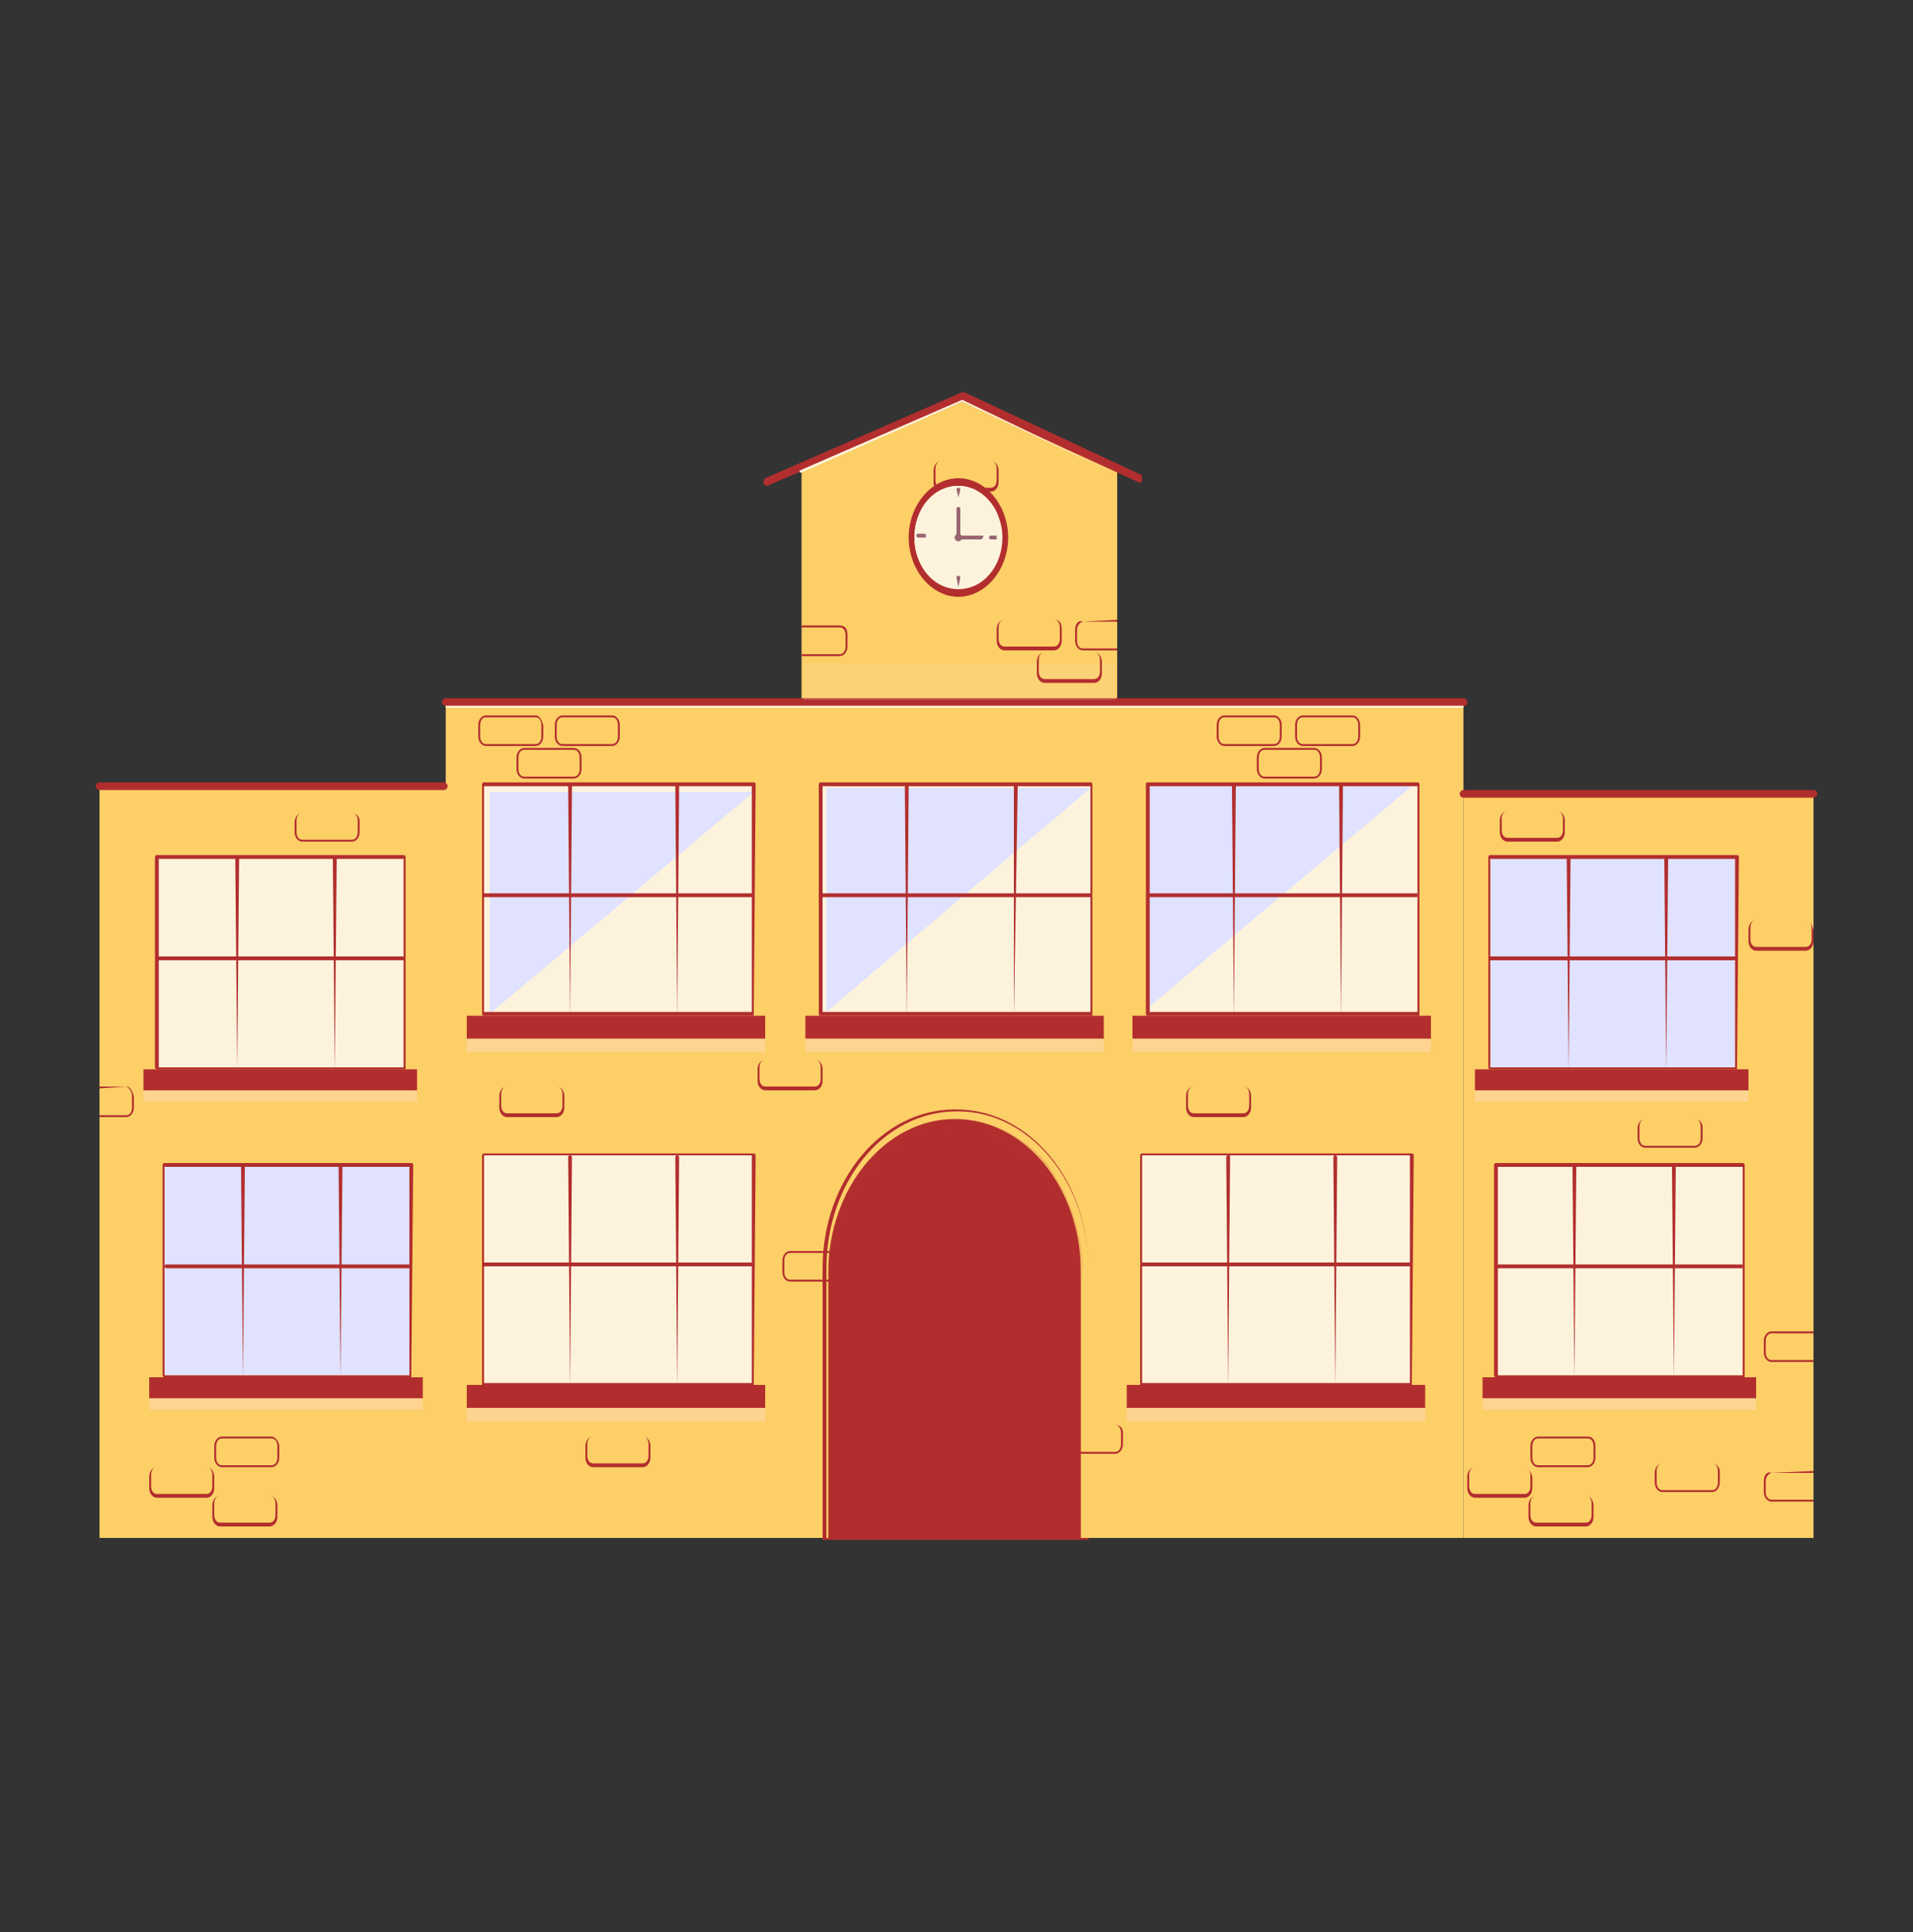 <svg width="100" height="101" viewBox="0 0 100 101" fill="none" xmlns="http://www.w3.org/2000/svg">
<rect x="0" y="0" width="100" height="101" fill="#333333" stroke="none"/>
<path d="M76.5 36.7H23.3V80.4H76.5V36.7Z" fill="#FCCF67"/>
<path d="M58.4 24.4V36.9H41.9V24.4L50.3 20.7L58.4 24.4Z" fill="#FCCF67"/>
<path d="M94.8 41.5H76.5V80.4H94.8V41.5Z" fill="#FCCF67"/>
<path d="M23.5 41H5.2V80.4H23.5V41Z" fill="#FCCF67"/>
<path d="M39.401 41H25.301V53H39.401V41Z" fill="#FDF3DD"/>
<path d="M25.601 53V41.4H39.401L25.601 53Z" fill="#E0E2FF"/>
<path d="M39.4 53.1H25.3C25.3 53.1 25.2 53.1 25.2 53V41C25.2 41 25.2 40.9 25.3 40.9H39.4C39.4 40.9 39.5 40.9 39.5 41L39.4 53.1ZM25.3 52.9H39.3V41.1H25.3V52.9Z" fill="#B22E2E"/>
<path d="M29.8 53.2C29.7 53.2 29.7 53.2 29.8 53.2L29.7 41.1C29.7 41.1 29.7 41 29.8 41C29.8 41 29.9 41 29.9 41.1L29.8 53.2Z" fill="#B22E2E"/>
<path d="M35.401 53.2C35.301 53.2 35.301 53.2 35.401 53.2L35.301 41.1C35.301 41.1 35.301 41 35.401 41C35.401 41 35.501 41 35.501 41.1L35.401 53.2Z" fill="#B22E2E"/>
<path d="M39.3 46.9H25.3C25.3 46.9 25.2 46.9 25.2 46.8C25.2 46.8 25.2 46.7 25.3 46.7H39.3C39.4 46.7 39.4 46.8 39.3 46.9C39.4 46.9 39.4 46.8 39.3 46.9Z" fill="#B22E2E"/>
<path d="M40 53.101H24.4V54.301H40V53.101Z" fill="#B22E2E"/>
<path opacity="0.43" d="M40 54.301H24.4V55.001H40V54.301Z" fill="#FFDAC6"/>
<path d="M39.401 60.4H25.301V72.4H39.401V60.4Z" fill="#FDF3DD"/>
<path d="M39.4 72.501H25.3C25.3 72.501 25.2 72.501 25.2 72.401V60.401C25.2 60.401 25.2 60.301 25.3 60.301H39.4C39.4 60.301 39.5 60.301 39.5 60.401L39.4 72.501ZM25.3 72.301H39.3V60.401H25.3V72.301Z" fill="#B22E2E"/>
<path d="M29.8 72.6C29.7 72.5 29.7 72.6 29.8 72.6L29.7 60.5C29.7 60.5 29.7 60.4 29.8 60.4C29.8 60.4 29.9 60.4 29.9 60.5L29.8 72.6Z" fill="#B22E2E"/>
<path d="M35.401 72.6C35.301 72.5 35.301 72.6 35.401 72.6L35.301 60.5C35.301 60.5 35.301 60.4 35.401 60.4C35.401 60.4 35.501 60.4 35.501 60.5L35.401 72.6Z" fill="#B22E2E"/>
<path d="M39.3 66.201H25.3C25.3 66.201 25.2 66.201 25.2 66.101C25.2 66.101 25.2 66.001 25.3 66.001H39.3C39.4 66.101 39.4 66.101 39.3 66.201C39.4 66.201 39.4 66.201 39.3 66.201Z" fill="#B22E2E"/>
<path d="M40 72.4H24.4V73.6H40V72.4Z" fill="#B22E2E"/>
<path opacity="0.43" d="M40 73.601H24.4V74.301H40V73.601Z" fill="#FFDAC6"/>
<path d="M73.8 60.4H59.7V72.4H73.8V60.4Z" fill="#FDF3DD"/>
<path d="M73.801 72.501H59.701C59.701 72.501 59.601 72.501 59.601 72.401V60.401C59.601 60.401 59.601 60.301 59.701 60.301H73.801C73.801 60.301 73.901 60.301 73.901 60.401L73.801 72.501C73.901 72.501 73.901 72.401 73.801 72.501ZM59.701 72.301H73.701V60.401H59.701V72.301Z" fill="#B22E2E"/>
<path d="M64.201 72.6C64.101 72.5 64.101 72.6 64.201 72.6L64.101 60.5C64.101 60.5 64.101 60.4 64.201 60.4C64.301 60.4 64.301 60.4 64.301 60.5L64.201 72.6Z" fill="#B22E2E"/>
<path d="M69.8 72.6L69.7 60.5C69.7 60.5 69.7 60.4 69.8 60.4C69.8 60.4 69.9 60.4 69.9 60.5L69.8 72.6Z" fill="#B22E2E"/>
<path d="M73.701 66.201H59.701C59.701 66.201 59.601 66.201 59.601 66.101C59.601 66.101 59.601 66.001 59.701 66.001H73.701C73.801 66.101 73.801 66.101 73.701 66.201C73.801 66.201 73.801 66.201 73.701 66.201Z" fill="#B22E2E"/>
<path d="M74.5 72.4H58.9V73.6H74.5V72.4Z" fill="#B22E2E"/>
<path opacity="0.43" d="M74.5 73.601H58.9V74.301H74.5V73.601Z" fill="#FFDAC6"/>
<path d="M56.999 41H42.899V53H56.999V41Z" fill="#FDF3DD"/>
<path d="M43.199 52.9V41.2H56.999L43.199 52.9Z" fill="#E0E2FF"/>
<path d="M57.1 53.1H42.9C42.9 53.1 42.8 53.1 42.8 53V41C42.8 41 42.8 40.9 42.9 40.9H57C57 40.9 57.1 40.9 57.1 41V53.1ZM43 52.9H57V41.1H43V52.9Z" fill="#B22E2E"/>
<path d="M47.4 53.2L47.3 41.1C47.3 41.1 47.3 41 47.4 41C47.4 41 47.5 41 47.5 41.1L47.4 53.2C47.5 53.2 47.5 53.2 47.4 53.2Z" fill="#B22E2E"/>
<path d="M53 53.2V41.1C53 41.1 53 41 53.1 41C53.1 41 53.2 41 53.2 41.1L53 53.2C53.1 53.2 53.1 53.2 53 53.2Z" fill="#B22E2E"/>
<path d="M56.999 46.9H42.999C42.999 46.9 42.899 46.9 42.899 46.8C42.899 46.8 42.899 46.7 42.999 46.7H56.999C56.999 46.7 57.099 46.8 56.999 46.9Z" fill="#B22E2E"/>
<path d="M57.7 53.101H42.1V54.301H57.7V53.101Z" fill="#B22E2E"/>
<path opacity="0.43" d="M57.7 54.301H42.1V55.001H57.7V54.301Z" fill="#FFDAC6"/>
<path d="M74.1 41H60V53H74.1V41Z" fill="#FDF3DD"/>
<path d="M60 52.701V41.101H73.8L60 52.701Z" fill="#E0E2FF"/>
<path d="M74.2 53.1H60C60 53.1 59.9 53.1 59.9 53V41C59.9 41 59.9 40.9 60 40.9H74.1C74.1 40.9 74.2 40.9 74.2 41V53.1ZM60.1 52.9H74.1V41.1H60.1V52.9Z" fill="#B22E2E"/>
<path d="M64.5 53.2L64.4 41.1C64.4 41.1 64.4 41 64.5 41C64.5 41 64.6 41 64.6 41.1L64.5 53.2C64.6 53.2 64.6 53.2 64.5 53.2Z" fill="#B22E2E"/>
<path d="M70.1 53.2L70 41.1C70 41.1 70 41 70.1 41C70.1 41 70.2 41 70.2 41.1L70.1 53.2C70.2 53.2 70.2 53.2 70.1 53.2Z" fill="#B22E2E"/>
<path d="M74.1 46.9H60.1C60.1 46.9 60 46.9 60 46.8C60 46.8 60 46.7 60.1 46.7H74.1C74.1 46.7 74.1 46.8 74.1 46.9Z" fill="#B22E2E"/>
<path d="M74.8 53.101H59.2V54.301H74.8V53.101Z" fill="#B22E2E"/>
<path opacity="0.43" d="M74.8 54.301H59.2V55.001H74.8V54.301Z" fill="#FFDAC6"/>
<path d="M90.799 44.8H77.899V55.8H90.799V44.8Z" fill="#E0E2FF"/>
<path d="M90.8 55.9H77.9C77.9 55.9 77.8 55.9 77.8 55.8V44.8C77.8 44.8 77.8 44.7 77.9 44.7H90.8C90.8 44.7 90.9 44.7 90.9 44.8L90.8 55.9ZM77.9 55.8H90.7V44.9H77.9V55.8Z" fill="#B22E2E"/>
<path d="M81.999 56L81.899 44.9C81.899 44.9 81.899 44.8 81.999 44.8C81.999 44.8 82.099 44.8 82.099 44.9L81.999 56Z" fill="#B22E2E"/>
<path d="M87.1 56L87 44.9C87 44.9 87 44.8 87.1 44.8C87.1 44.8 87.2 44.8 87.2 44.9L87.1 56C87.2 56 87.2 56 87.1 56Z" fill="#B22E2E"/>
<path d="M90.7 50.2H77.9C77.9 50.2 77.8 50.2 77.8 50.1C77.8 50.1 77.8 50 77.9 50H90.7C90.8 50.1 90.8 50.1 90.7 50.2C90.8 50.2 90.8 50.2 90.7 50.2Z" fill="#B22E2E"/>
<path d="M91.4 55.9H77.1V57H91.4V55.9Z" fill="#B22E2E"/>
<path opacity="0.43" d="M91.4 57H77.1V57.6H91.4V57Z" fill="#FFDAC6"/>
<path d="M91.1 60.9H78.2V71.9H91.1V60.9Z" fill="#FDF3DD"/>
<path d="M91.2 72.001H78.2C78.2 72.001 78.1 72.001 78.1 71.901V60.901C78.1 60.901 78.1 60.801 78.2 60.801H91.1C91.1 60.801 91.2 60.801 91.2 60.901V72.001ZM78.3 71.901H91.1V61.001H78.3V71.901Z" fill="#B22E2E"/>
<path d="M82.3 72.1L82.2 61C82.2 61 82.2 60.9 82.3 60.9C82.3 60.9 82.4 60.9 82.4 61L82.3 72.1C82.4 72.1 82.4 72.1 82.3 72.1Z" fill="#B22E2E"/>
<path d="M87.5 72.1C87.4 72.1 87.4 72.1 87.5 72.1L87.4 61C87.4 61 87.4 60.9 87.5 60.9C87.5 60.9 87.6 60.9 87.6 61L87.5 72.1Z" fill="#B22E2E"/>
<path d="M91.1 66.301H78.3C78.3 66.301 78.2 66.301 78.2 66.201C78.2 66.201 78.2 66.101 78.3 66.101H91.1C91.1 66.201 91.1 66.201 91.1 66.301Z" fill="#B22E2E"/>
<path d="M91.8 72.001H77.5V73.101H91.8V72.001Z" fill="#B22E2E"/>
<path opacity="0.43" d="M91.8 73.101H77.5V73.701H91.8V73.101Z" fill="#FFDAC6"/>
<path d="M21.1 44.8H8.2V55.8H21.1V44.8Z" fill="#FDF3DD"/>
<path d="M21.2 55.9H8.2C8.2 55.9 8.1 55.9 8.1 55.8V44.8C8.1 44.8 8.1 44.7 8.2 44.7H21.1C21.1 44.7 21.2 44.7 21.2 44.8V55.9ZM8.3 55.8H21.1V44.9H8.3V55.8Z" fill="#B22E2E"/>
<path d="M12.4 56C12.3 56 12.3 56 12.4 56L12.3 44.9C12.3 44.9 12.3 44.8 12.4 44.8C12.4 44.8 12.5 44.8 12.5 44.9L12.4 56Z" fill="#B22E2E"/>
<path d="M17.5 56L17.4 44.9C17.4 44.9 17.4 44.8 17.5 44.8C17.5 44.8 17.6 44.8 17.6 44.9L17.5 56Z" fill="#B22E2E"/>
<path d="M21.1 50.2H8.3C8.3 50.2 8.2 50.2 8.2 50.1C8.2 50.1 8.2 50 8.3 50H21.1C21.1 50.1 21.2 50.1 21.1 50.2Z" fill="#B22E2E"/>
<path d="M21.8 55.9H7.5V57H21.8V55.9Z" fill="#B22E2E"/>
<path opacity="0.43" d="M21.8 57H7.5V57.6H21.8V57Z" fill="#FFDAC6"/>
<path d="M21.5 60.9H8.6V71.9H21.5V60.9Z" fill="#E0E2FF"/>
<path d="M21.5 72.001H8.6C8.6 72.001 8.5 72.001 8.5 71.901V60.901C8.5 60.901 8.5 60.801 8.6 60.801H21.5C21.5 60.801 21.6 60.801 21.6 60.901L21.5 72.001C21.6 72.001 21.6 72.001 21.5 72.001ZM8.6 71.901H21.4V61.001H8.6V71.901Z" fill="#B22E2E"/>
<path d="M12.7 72.1L12.6 61C12.6 61 12.6 60.9 12.7 60.9C12.7 60.9 12.8 60.9 12.8 61L12.7 72.1Z" fill="#B22E2E"/>
<path d="M17.8 72.1L17.7 61C17.7 61 17.7 60.9 17.8 60.9C17.9 60.9 17.9 60.9 17.9 61L17.8 72.1C17.9 72.1 17.9 72.1 17.8 72.1Z" fill="#B22E2E"/>
<path d="M21.5 66.301H8.7C8.7 66.301 8.6 66.301 8.6 66.201C8.6 66.201 8.6 66.101 8.7 66.101H21.5C21.5 66.201 21.5 66.201 21.5 66.301Z" fill="#B22E2E"/>
<path d="M22.1 72.001H7.8V73.101H22.1V72.001Z" fill="#B22E2E"/>
<path opacity="0.43" d="M22.1 73.101H7.8V73.701H22.1V73.101Z" fill="#FFDAC6"/>
<path d="M56.6 80.4H43.3V66.5C43.3 62.1 46.3 58.5 49.9 58.5C53.6 58.5 56.5 62.1 56.5 66.5V80.4H56.6Z" fill="#B22E2E"/>
<g opacity="0.19">
<path d="M56.6 66.5V67.1C56.6 64.9 55.9 62.9 54.7 61.4C53.5 59.9 51.8 59.1 50 59.1C46.3 59.1 43.4 62.7 43.4 67.1V66.5C43.4 62.1 46.4 58.5 50 58.5C51.8 58.5 53.5 59.4 54.7 60.8C55.8 62.3 56.6 64.3 56.6 66.5Z" fill="#B22E2E"/>
</g>
<path d="M56.9 80.5H43V66.3C43 61.7 46.1 58 49.9 58H50C53.8 58 56.9 61.7 56.9 66.3V80.5ZM43.1 80.4H56.9V66.3C56.9 61.8 53.8 58.1 50.1 58.1H50C46.2 58.1 43.2 61.8 43.2 66.3V80.4H43.1Z" fill="#B22E2E"/>
<path d="M50.1 80.4C50 80.4 50 80.4 50.1 80.4V58.4V58.3C50.1 58.3 50.1 58.3 50.1 58.4V80.4Z" fill="#FDF3DD"/>
<path d="M40.1 25.4C40 25.4 40 25.3 39.9 25.3C39.9 25.2 39.9 25.1 40 25L50.3 20.5H50.4L59.6 24.8C59.7 24.8 59.7 25 59.7 25.1C59.7 25.2 59.6 25.3 59.5 25.2L50.3 21L40.1 25.4Z" fill="#B22E2E"/>
<path d="M58.4 24.8L50.3 21L41.9 24.7C41.9 24.7 41.9 24.7 41.8 24.7V24.6L50.3 20.9L58.4 24.8C58.5 24.7 58.5 24.7 58.4 24.8Z" fill="#FDF3DD"/>
<path d="M76.5 36.9H23.3C23.2 36.9 23.1 36.8 23.1 36.7C23.1 36.6 23.2 36.5 23.3 36.5H76.5C76.6 36.5 76.7 36.6 76.7 36.7C76.7 36.9 76.6 36.9 76.5 36.9Z" fill="#B22E2E"/>
<path d="M23.3 37V36.9H76.5V80.3V80.4C76.5 80.4 76.5 80.4 76.5 80.3V37H23.3Z" fill="#FDF3DD"/>
<path d="M94.8 41.7H76.5C76.4 41.7 76.3 41.6 76.3 41.5C76.3 41.4 76.4 41.3 76.5 41.3H94.8C94.9 41.3 95 41.4 95 41.5C95 41.6 94.9 41.7 94.8 41.7Z" fill="#B22E2E"/>
<path d="M5.2 41.3C5.1 41.3 5 41.2 5 41.1C5 41 5.1 40.9 5.2 40.9H23.2C23.3 40.9 23.4 41 23.4 41.1C23.4 41.2 23.3 41.3 23.2 41.3H5.2Z" fill="#B22E2E"/>
<path opacity="0.16" d="M58.3 34.7H42V36.6H58.3V34.7Z" fill="#FFDAC6"/>
<path d="M10.8 76.699H8.2C8 76.699 7.8 76.899 7.8 77.199V77.799C7.8 78.099 8 78.299 8.2 78.299H10.8C11 78.299 11.2 78.099 11.2 77.799V77.199C11.2 76.899 11 76.699 10.8 76.699ZM11.1 77.699C11.1 77.899 11 78.099 10.8 78.099H8.2C8 78.099 7.9 77.899 7.9 77.699V77.099C7.9 76.899 8 76.699 8.2 76.699H10.8C11 76.699 11.1 76.899 11.1 77.099V77.699Z" fill="#B22E2E"/>
<path d="M14.2 75.1H11.6C11.4 75.1 11.2 75.3 11.2 75.6V76.2C11.2 76.5 11.4 76.7 11.6 76.7H14.2C14.4 76.7 14.6 76.5 14.6 76.2V75.6C14.6 75.4 14.4 75.1 14.2 75.1ZM14.5 76.2C14.5 76.4 14.4 76.6 14.2 76.6H11.6C11.4 76.6 11.3 76.4 11.3 76.2V75.6C11.3 75.4 11.4 75.2 11.6 75.2H14.2C14.4 75.2 14.5 75.4 14.5 75.6V76.2Z" fill="#B22E2E"/>
<path d="M14.1 78.199H11.5C11.3 78.199 11.1 78.399 11.1 78.699V79.299C11.1 79.599 11.3 79.799 11.5 79.799H14.1C14.3 79.799 14.5 79.599 14.5 79.299V78.699C14.5 78.399 14.3 78.199 14.1 78.199ZM14.4 79.199C14.4 79.399 14.3 79.599 14.1 79.599H11.5C11.3 79.599 11.2 79.399 11.2 79.199V78.599C11.2 78.399 11.3 78.199 11.5 78.199H14.1C14.3 78.199 14.4 78.399 14.4 78.599V79.199Z" fill="#B22E2E"/>
<path d="M79.7 76.699H77.1C76.9 76.699 76.7 76.899 76.7 77.199V77.799C76.7 78.099 76.9 78.299 77.1 78.299H79.7C79.9 78.299 80.1 78.099 80.1 77.799V77.199C80 76.899 79.9 76.699 79.7 76.699ZM80 77.699C80 77.899 79.9 78.099 79.7 78.099H77.1C76.9 78.099 76.8 77.899 76.8 77.699V77.099C76.8 76.899 76.9 76.699 77.1 76.699H79.7C79.9 76.699 80 76.899 80 77.099V77.699Z" fill="#B22E2E"/>
<path d="M83 75.1H80.4C80.2 75.1 80 75.3 80 75.6V76.2C80 76.5 80.2 76.7 80.4 76.7H83C83.2 76.7 83.4 76.5 83.4 76.2V75.6C83.4 75.4 83.3 75.1 83 75.1ZM83.3 76.2C83.3 76.4 83.2 76.6 83 76.6H80.4C80.2 76.6 80.1 76.4 80.1 76.2V75.6C80.1 75.4 80.2 75.2 80.4 75.2H83C83.2 75.2 83.3 75.4 83.3 75.6V76.2Z" fill="#B22E2E"/>
<path d="M82.9 78.199H80.3C80.1 78.199 79.9 78.399 79.9 78.699V79.299C79.9 79.599 80.1 79.799 80.3 79.799H82.9C83.1 79.799 83.3 79.599 83.3 79.299V78.699C83.3 78.399 83.1 78.199 82.9 78.199ZM83.2 79.199C83.2 79.399 83.1 79.599 82.9 79.599H80.3C80.1 79.599 80 79.399 80 79.199V78.599C80 78.399 80.1 78.199 80.3 78.199H82.9C83.1 78.199 83.2 78.399 83.2 78.599V79.199Z" fill="#B22E2E"/>
<path d="M29.101 56.8H26.501C26.301 56.8 26.101 57 26.101 57.3V57.9C26.101 58.2 26.301 58.4 26.501 58.4H29.101C29.301 58.4 29.501 58.2 29.501 57.9V57.3C29.501 57 29.301 56.8 29.101 56.8ZM29.401 57.8C29.401 58 29.301 58.2 29.101 58.2H26.501C26.301 58.2 26.201 58 26.201 57.8V57.2C26.201 57 26.301 56.8 26.501 56.8H29.101C29.301 56.8 29.401 57 29.401 57.2V57.8Z" fill="#B22E2E"/>
<path d="M6.6 56.8H5.2V56.9L6.6 56.8C6.8 56.9 6.9 57.1 6.9 57.3V57.9C6.9 58.1 6.8 58.3 6.6 58.3H5.2V58.4H6.6C6.8 58.4 7 58.2 7 57.9V57.3C6.9 57 6.8 56.8 6.6 56.8Z" fill="#B22E2E"/>
<path d="M18.4 42.5H15.8C15.6 42.5 15.4 42.7 15.4 43V43.5C15.4 43.8 15.6 44 15.8 44H18.4C18.6 44 18.8 43.8 18.8 43.5V42.9C18.8 42.7 18.6 42.5 18.4 42.5ZM18.7 43.5C18.7 43.7 18.6 43.9 18.4 43.9H15.8C15.6 43.9 15.5 43.7 15.5 43.5V42.9C15.5 42.7 15.6 42.5 15.8 42.5H18.4C18.6 42.5 18.7 42.7 18.7 42.9V43.5Z" fill="#B22E2E"/>
<path d="M65 56.8H62.4C62.2 56.8 62 57 62 57.3V57.9C62 58.2 62.2 58.4 62.4 58.4H65C65.2 58.4 65.4 58.2 65.4 57.9V57.3C65.4 57 65.2 56.8 65 56.8ZM65.3 57.8C65.3 58 65.2 58.2 65 58.2H62.4C62.2 58.2 62.1 58 62.1 57.8V57.2C62.1 57 62.2 56.8 62.4 56.8H65C65.2 56.8 65.3 57 65.3 57.2V57.8Z" fill="#B22E2E"/>
<path d="M81.4 42.399H78.8C78.6 42.399 78.4 42.599 78.4 42.899V43.499C78.4 43.799 78.6 43.999 78.8 43.999H81.4C81.6 43.999 81.8 43.799 81.8 43.499V42.899C81.8 42.599 81.6 42.399 81.4 42.399ZM81.7 43.399C81.7 43.599 81.6 43.799 81.4 43.799H78.8C78.6 43.799 78.5 43.599 78.5 43.399V42.799C78.5 42.599 78.6 42.399 78.8 42.399H81.4C81.6 42.399 81.7 42.599 81.7 42.799V43.399Z" fill="#B22E2E"/>
<path d="M42.601 55.399H40.001C39.801 55.399 39.601 55.599 39.601 55.899V56.499C39.601 56.799 39.801 56.999 40.001 56.999H42.601C42.801 56.999 43.001 56.799 43.001 56.499V55.899C43.001 55.599 42.801 55.399 42.601 55.399ZM42.901 56.399C42.901 56.599 42.801 56.799 42.601 56.799H40.001C39.801 56.799 39.701 56.599 39.701 56.399V55.799C39.701 55.599 39.801 55.399 40.001 55.399H42.601C42.801 55.399 42.901 55.599 42.901 55.799V56.399Z" fill="#B22E2E"/>
<path d="M43.9 65.399H41.3C41.1 65.399 40.9 65.599 40.9 65.899V66.499C40.9 66.799 41.1 66.999 41.3 66.999H43.9C44.1 66.999 44.3 66.799 44.3 66.499V65.899C44.3 65.599 44.2 65.399 43.9 65.399ZM44.2 66.499C44.2 66.699 44.1 66.899 43.9 66.899H41.3C41.1 66.899 41 66.699 41 66.499V65.899C41 65.699 41.1 65.499 41.3 65.499H43.9C44.1 65.499 44.2 65.699 44.2 65.899V66.499Z" fill="#B22E2E"/>
<path d="M43.9 32.699H41.9V32.799H43.9C44.1 32.799 44.2 32.999 44.2 33.199V33.799C44.2 33.999 44.1 34.199 43.9 34.199H41.9V34.299H43.9C44.1 34.299 44.3 34.099 44.3 33.799V33.199C44.3 32.899 44.2 32.699 43.9 32.699Z" fill="#B22E2E"/>
<path d="M51.8 24.1H49.2C49 24.1 48.8 24.3 48.8 24.6V25.2C48.8 25.5 49 25.7 49.2 25.7H51.8C52 25.7 52.2 25.5 52.2 25.2V24.6C52.2 24.3 52 24.1 51.8 24.1ZM52.1 25.1C52.1 25.3 52 25.5 51.8 25.5H49.2C49 25.5 48.9 25.3 48.9 25.1V24.5C48.9 24.3 49 24.1 49.2 24.1H51.8C52 24.1 52.1 24.3 52.1 24.5V25.1Z" fill="#B22E2E"/>
<path d="M58.3 74.5H55.7C55.5 74.5 55.3 74.7 55.3 75V75.5C55.3 75.8 55.5 76 55.7 76H58.3C58.5 76 58.7 75.8 58.7 75.5V74.9C58.7 74.7 58.6 74.5 58.3 74.5ZM58.6 75.5C58.6 75.7 58.5 75.9 58.3 75.9H55.7C55.5 75.9 55.4 75.7 55.4 75.5V74.9C55.4 74.7 55.5 74.5 55.7 74.5H58.3C58.5 74.5 58.6 74.7 58.6 74.9V75.5Z" fill="#B22E2E"/>
<path d="M94.4 48.1H91.8C91.6 48.1 91.4 48.3 91.4 48.6V49.2C91.4 49.5 91.6 49.7 91.8 49.7H94.4C94.6 49.7 94.8 49.5 94.8 49.2V48.6C94.7 48.3 94.6 48.1 94.4 48.1ZM94.7 49.1C94.7 49.3 94.6 49.5 94.4 49.5H91.8C91.6 49.5 91.5 49.3 91.5 49.1V48.5C91.5 48.3 91.6 48.1 91.8 48.1H94.4C94.6 48.1 94.7 48.3 94.7 48.5V49.1Z" fill="#B22E2E"/>
<path d="M33.601 75.1H31.001C30.801 75.1 30.601 75.3 30.601 75.6V76.2C30.601 76.5 30.801 76.7 31.001 76.7H33.601C33.801 76.7 34.001 76.5 34.001 76.2V75.6C34.001 75.3 33.801 75.1 33.601 75.1ZM33.901 76.1C33.901 76.3 33.801 76.5 33.601 76.5H31.001C30.801 76.5 30.701 76.3 30.701 76.1V75.5C30.701 75.3 30.801 75.1 31.001 75.1H33.601C33.801 75.1 33.901 75.3 33.901 75.5V76.1Z" fill="#B22E2E"/>
<path d="M89.5 76.5H86.9C86.7 76.5 86.5 76.7 86.5 77V77.5C86.5 77.8 86.7 78 86.9 78H89.5C89.7 78 89.9 77.8 89.9 77.5V76.9C89.9 76.7 89.7 76.5 89.5 76.5ZM89.8 77.5C89.8 77.7 89.7 77.9 89.5 77.9H86.9C86.7 77.9 86.6 77.7 86.6 77.5V76.9C86.6 76.7 86.7 76.5 86.9 76.5H89.5C89.7 76.5 89.8 76.7 89.8 76.9V77.5Z" fill="#B22E2E"/>
<path d="M92.6 69.7H94.8V69.6H92.6C92.4 69.6 92.2 69.8 92.2 70.1V70.7C92.2 71 92.4 71.2 92.6 71.2H94.8V71.1H92.6C92.4 71.1 92.3 70.9 92.3 70.7V70.1C92.3 69.8 92.5 69.7 92.6 69.7Z" fill="#B22E2E"/>
<path d="M92.6 76.999H94.8V76.899L92.6 76.999C92.4 76.899 92.2 77.099 92.2 77.399V77.999C92.2 78.299 92.4 78.499 92.6 78.499H94.8V78.399H92.6C92.4 78.399 92.3 78.199 92.3 77.999V77.399C92.3 77.199 92.5 76.999 92.6 76.999Z" fill="#B22E2E"/>
<path d="M88.601 58.5H86.001C85.801 58.5 85.601 58.7 85.601 59V59.5C85.601 59.8 85.801 60 86.001 60H88.601C88.801 60 89.001 59.8 89.001 59.5V58.9C89.001 58.7 88.801 58.5 88.601 58.5ZM88.901 59.5C88.901 59.7 88.801 59.9 88.601 59.9H86.001C85.801 59.9 85.701 59.7 85.701 59.5V58.9C85.701 58.7 85.801 58.5 86.001 58.5H88.601C88.801 58.5 88.901 58.7 88.901 58.9V59.5Z" fill="#B22E2E"/>
<path d="M28 37.399H25.4C25.2 37.399 25 37.599 25 37.899V38.499C25 38.799 25.2 38.999 25.4 38.999H28C28.2 38.999 28.4 38.799 28.4 38.499V37.899C28.3 37.599 28.2 37.399 28 37.399ZM28.3 38.499C28.3 38.699 28.2 38.899 28 38.899H25.4C25.2 38.899 25.1 38.699 25.1 38.499V37.899C25.1 37.699 25.2 37.499 25.4 37.499H28C28.2 37.499 28.3 37.699 28.3 37.899V38.499Z" fill="#B22E2E"/>
<path d="M32 37.399H29.4C29.2 37.399 29 37.599 29 37.899V38.499C29 38.799 29.2 38.999 29.4 38.999H32C32.2 38.999 32.4 38.799 32.4 38.499V37.899C32.4 37.599 32.2 37.399 32 37.399ZM32.3 38.499C32.3 38.699 32.2 38.899 32 38.899H29.4C29.2 38.899 29.1 38.699 29.1 38.499V37.899C29.1 37.699 29.2 37.499 29.4 37.499H32C32.2 37.499 32.3 37.699 32.3 37.899V38.499Z" fill="#B22E2E"/>
<path d="M30 39.1H27.4C27.2 39.1 27 39.3 27 39.6V40.2C27 40.5 27.2 40.7 27.4 40.7H30C30.2 40.7 30.4 40.5 30.4 40.2V39.6C30.4 39.3 30.2 39.1 30 39.1ZM30.3 40.2C30.3 40.4 30.2 40.6 30 40.6H27.4C27.2 40.6 27.1 40.4 27.1 40.2V39.6C27.1 39.4 27.2 39.2 27.4 39.2H30C30.2 39.2 30.3 39.4 30.3 39.6V40.2Z" fill="#B22E2E"/>
<path d="M66.601 37.399H64.001C63.801 37.399 63.601 37.599 63.601 37.899V38.499C63.601 38.799 63.801 38.999 64.001 38.999H66.601C66.801 38.999 67.001 38.799 67.001 38.499V37.899C67.001 37.599 66.801 37.399 66.601 37.399ZM66.901 38.499C66.901 38.699 66.801 38.899 66.601 38.899H64.001C63.801 38.899 63.701 38.699 63.701 38.499V37.899C63.701 37.699 63.801 37.499 64.001 37.499H66.601C66.801 37.499 66.901 37.699 66.901 37.899V38.499Z" fill="#B22E2E"/>
<path d="M70.7 37.399H68.1C67.9 37.399 67.7 37.599 67.7 37.899V38.499C67.7 38.799 67.9 38.999 68.1 38.999H70.7C70.9 38.999 71.1 38.799 71.1 38.499V37.899C71.1 37.599 70.9 37.399 70.7 37.399ZM71 38.499C71 38.699 70.9 38.899 70.7 38.899H68.1C67.9 38.899 67.8 38.699 67.8 38.499V37.899C67.8 37.699 67.9 37.499 68.1 37.499H70.7C70.9 37.499 71 37.699 71 37.899V38.499Z" fill="#B22E2E"/>
<path d="M68.7 39.1H66.1C65.9 39.1 65.7 39.3 65.7 39.6V40.2C65.7 40.5 65.9 40.7 66.1 40.7H68.7C68.9 40.7 69.1 40.5 69.1 40.2V39.6C69.1 39.3 68.9 39.1 68.7 39.1ZM69 40.2C69 40.4 68.9 40.6 68.7 40.6H66.1C65.9 40.6 65.8 40.4 65.8 40.2V39.6C65.8 39.4 65.9 39.2 66.1 39.2H68.7C68.9 39.2 69 39.4 69 39.6V40.2Z" fill="#B22E2E"/>
<path d="M55.101 32.399H52.501C52.301 32.399 52.101 32.599 52.101 32.899V33.499C52.101 33.799 52.301 33.999 52.501 33.999H55.101C55.301 33.999 55.501 33.799 55.501 33.499V32.899C55.501 32.599 55.401 32.399 55.101 32.399ZM55.401 33.399C55.401 33.599 55.301 33.799 55.101 33.799H52.501C52.301 33.799 52.201 33.599 52.201 33.399V32.799C52.201 32.599 52.301 32.399 52.501 32.399H55.101C55.301 32.399 55.401 32.599 55.401 32.799V33.399Z" fill="#B22E2E"/>
<path d="M56.6 32.499H58.4V32.399L56.6 32.499C56.4 32.399 56.2 32.599 56.2 32.899V33.499C56.2 33.799 56.4 33.999 56.6 33.999H58.4V33.899H56.6C56.4 33.899 56.3 33.699 56.3 33.499V32.899C56.3 32.699 56.5 32.499 56.6 32.499Z" fill="#B22E2E"/>
<path d="M57.2 34.1H54.6C54.4 34.1 54.2 34.3 54.2 34.6V35.2C54.2 35.5 54.4 35.7 54.6 35.7H57.2C57.4 35.7 57.6 35.5 57.6 35.2V34.6C57.6 34.3 57.4 34.1 57.2 34.1ZM57.5 35.1C57.5 35.3 57.4 35.5 57.2 35.5H54.6C54.4 35.5 54.3 35.3 54.3 35.1V34.5C54.3 34.3 54.4 34.1 54.6 34.1H57.2C57.4 34.1 57.5 34.3 57.5 34.5V35.1Z" fill="#B22E2E"/>
<path d="M52.7 28.1C52.7 29.8 51.5 31.2 50.1 31.2C48.7 31.2 47.5 29.8 47.5 28.1C47.5 26.4 48.7 25 50.1 25C51.5 25 52.7 26.4 52.7 28.1Z" fill="#B22E2E"/>
<path d="M52.4 28.1C52.4 29.6 51.4 30.8 50.1 30.8C48.8 30.8 47.8 29.6 47.8 28.1C47.8 26.6 48.8 25.4 50.1 25.4C51.3 25.4 52.4 26.6 52.4 28.1Z" fill="#FDF3DD"/>
<path d="M52.2 27C51.8 26.2 51.1 25.6 50.2 25.6C48.9 25.6 47.9 26.8 47.9 28.3C47.9 28.7 48 29.1 48.1 29.4C47.9 29 47.8 28.6 47.8 28.1C47.8 26.6 48.8 25.4 50.1 25.4C51 25.4 51.8 26 52.2 27Z" fill="#FDF3DD"/>
<path d="M50.3 28.1C50.3 28.2 50.2 28.3 50.1 28.3C50 28.3 49.9 28.2 49.9 28.1C49.9 28 50 27.9 50.1 27.9C50.2 27.9 50.3 28 50.3 28.1Z" fill="#9A6470"/>
<path d="M51.3 28.2H50.1C50.1 28.2 50 28.2 50 28.1V26.6C50 26.6 50 26.5 50.1 26.5C50.1 26.5 50.2 26.5 50.2 26.6V28H51.4C51.4 28.1 51.4 28.1 51.3 28.2C51.4 28.2 51.4 28.2 51.3 28.2Z" fill="#9A6470"/>
<path d="M50.1 26L50 25.6C50 25.6 50 25.5 50.1 25.5C50.1 25.5 50.2 25.5 50.2 25.6L50.1 26Z" fill="#9A6470"/>
<path d="M50.1 30.7L50 30.2C50 30.2 50 30.1 50.1 30.1C50.1 30.1 50.2 30.1 50.2 30.2L50.1 30.7Z" fill="#9A6470"/>
<path d="M52.1 28.2H51.8C51.8 28.2 51.7 28.2 51.7 28.1C51.7 28.1 51.7 28 51.8 28H52.1C52.1 28 52.1 28.1 52.1 28.2Z" fill="#9A6470"/>
<path d="M48.4 28.1H48C48 28.1 47.9 28.1 47.9 28C47.9 28 47.9 27.9 48 27.9H48.3C48.4 27.9 48.4 27.9 48.4 28.1Z" fill="#9A6470"/>
</svg>
